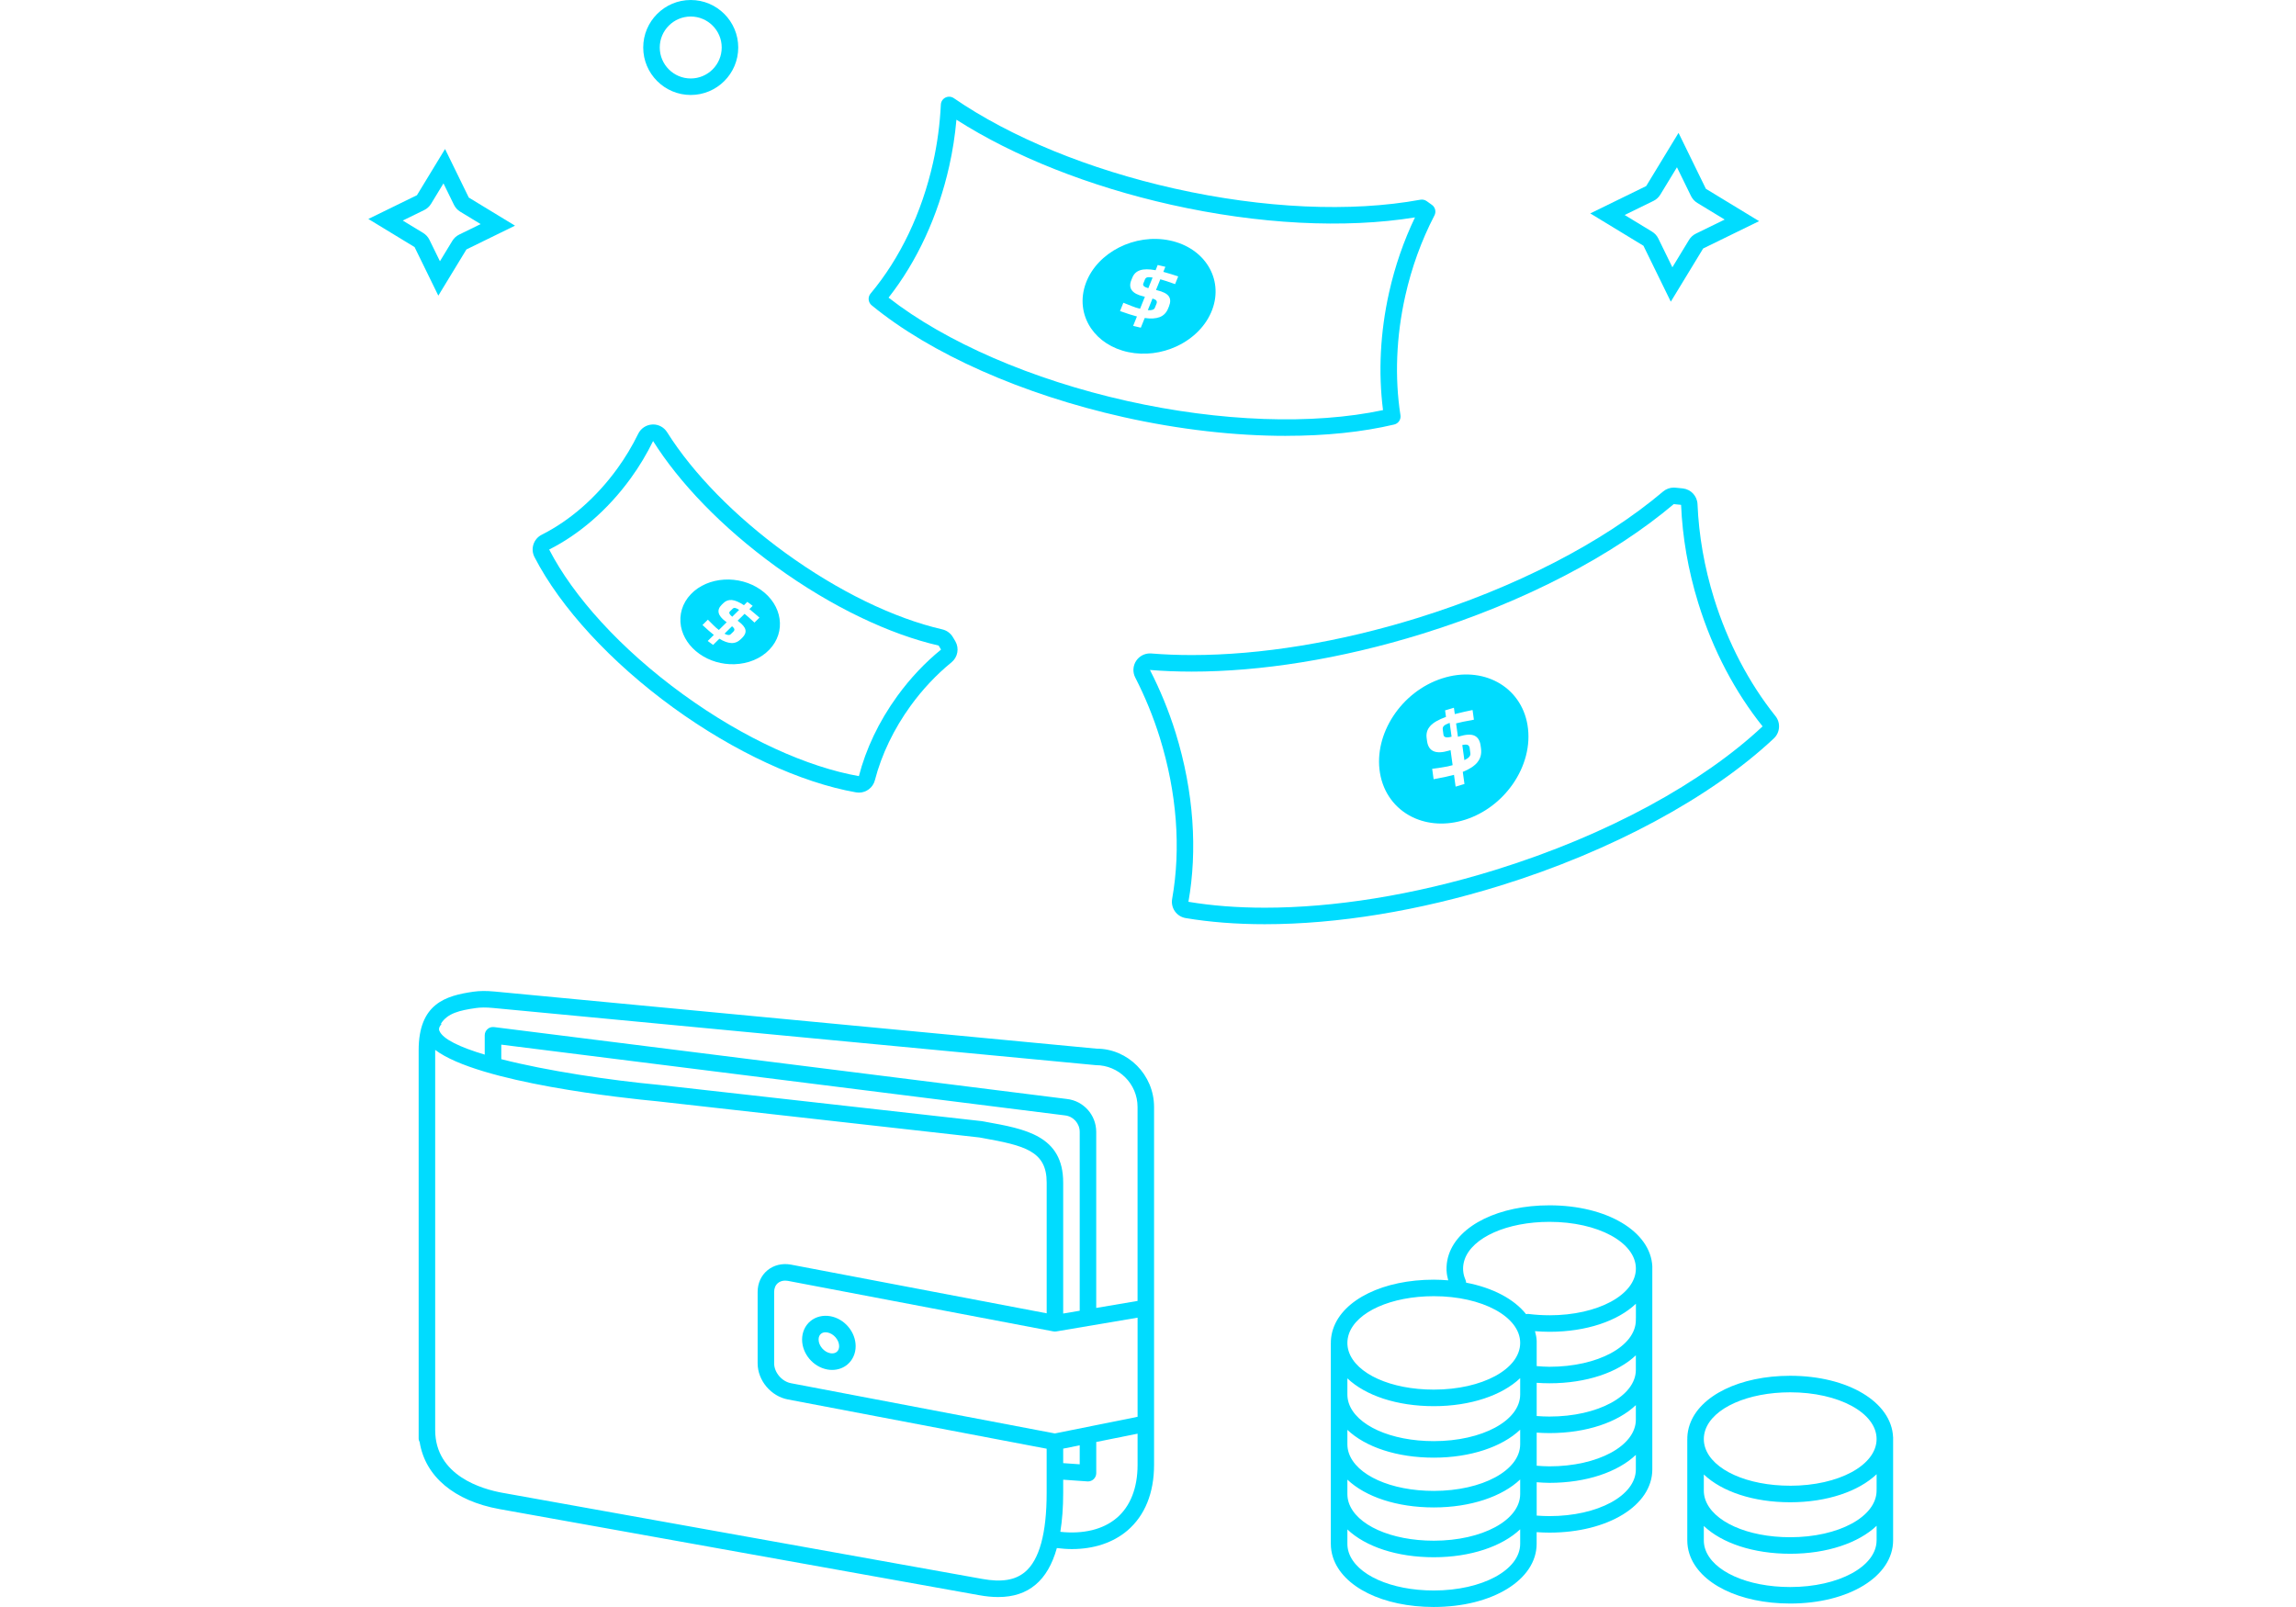 <?xml version="1.0" encoding="UTF-8"?>
<svg xmlns="http://www.w3.org/2000/svg" id="Ebene_1" data-name="Ebene 1" width="1000" height="700" viewBox="0 0 1000 700">
  <defs>
    <style>
      .cls-1 {
        fill: #00dcff;
        stroke-width: 0px;
      }
    </style>
  </defs>
  <path class="cls-1" d="M387,129.65c24.86,19.4,62.45,35.72,103.87,45,40.56,9.08,80.95,10.5,111.49,3.99-2.11-16.4-1.21-34.04,2.64-51.24,2.57-11.46,6.36-22.44,11.28-32.7-30.59,4.95-68.14,3.01-106.26-5.53-35.56-7.97-68.46-21.03-93.46-37.03-.6,6.85-1.65,13.62-3.13,20.2-4.87,21.73-13.98,41.46-26.43,57.31M560.11,189.86c-22.28,0-46.54-2.74-70.82-8.18-44.06-9.87-84.03-27.62-109.65-48.7-.74-.61-1.21-1.49-1.3-2.45-.09-.96.21-1.91.82-2.64,12.91-15.43,22.33-35.18,27.24-57.12,1.83-8.17,2.97-16.66,3.38-25.22.06-1.3.83-2.47,2-3.05,1.17-.58,2.56-.48,3.64.26,24.81,17.07,58.96,31.06,96.17,39.39,38.73,8.67,76.75,10.4,107.04,4.85.96-.17,1.95.04,2.74.61l.68.48c.57.4,1.13.8,1.67,1.2,1.41,1.05,1.85,2.98,1.04,4.54-5.66,10.89-9.95,22.72-12.73,35.15-3.92,17.5-4.64,35.44-2.08,51.89.29,1.85-.9,3.62-2.73,4.05-13.91,3.3-29.91,4.93-47.1,4.93"></path>
  <path class="cls-1" d="M502,120.9c-1.07-.18-1.84-.21-2.31-.09-.47.12-.82.43-1.02.93l-.71,1.76c-.36.88.38,1.56,2.18,2.03l1.87-4.63Z"></path>
  <path class="cls-1" d="M499.93,135.1c1.7.15,2.73-.2,3.06-1.04l.71-1.76c.21-.52.2-.96-.04-1.32-.23-.35-.8-.67-1.69-.95l-2.05,5.07Z"></path>
  <path class="cls-1" d="M511.79,123.76c-2.94-1.06-5.08-1.76-6.43-2.1l-1.88,4.66.46.11c2.61.62,4.31,1.49,5.1,2.62.79,1.13.83,2.57.12,4.34l-.38.95c-.76,1.89-2,3.15-3.71,3.8-1.71.64-3.88.77-6.5.38l-1.7,4.22-3.34-.79,1.65-4.09c-1.9-.49-4.36-1.28-7.37-2.36l1.46-3.62c1.61.68,2.83,1.16,3.66,1.45,1.2.49,2.4.88,3.61,1.16l2.11-5.23-.67-.16c-4.93-1.16-6.68-3.53-5.24-7.1l.44-1.07c.65-1.62,1.79-2.69,3.41-3.22,1.6-.53,3.85-.53,6.73-.01l.91-2.27,3.34.79-.89,2.2c2.52.71,4.67,1.37,6.48,1.98l-1.36,3.37ZM509.52,104.75c-15.17-3.2-31.57,5.11-36.56,18.51-2.59,6.96-1.61,13.94,2.06,19.5.06.11.13.22.22.33,3.42,4.99,9.03,8.78,16.18,10.29,7.14,1.51,14.56.47,20.92-2.46.15-.06.29-.13.42-.2,6.97-3.31,12.63-8.9,15.22-15.85,4.99-13.41-3.28-26.92-18.46-30.12"></path>
  <path class="cls-1" d="M779.7,647.17c-18.64,0-33.87-6.85-37.04-16.65-.39-1.2-.58-2.44-.58-3.69s.22-2.62.65-3.88c3.3-9.69,18.51-16.46,36.97-16.47,21.1,0,37.63,8.94,37.63,20.35s-16.53,20.35-37.63,20.35M817.33,648.51v.75c0,11.41-16.53,20.35-37.63,20.35-18.64,0-33.87-6.85-37.04-16.65-.39-1.2-.58-2.44-.58-3.69v-7c7.89,7.49,21.57,12.11,37.63,12.11s29.78-4.75,37.63-12.21v6.35ZM817.33,670.95c0,11.41-16.53,20.35-37.63,20.35-18.64,0-33.87-6.85-37.04-16.65-.39-1.2-.58-2.44-.58-3.7v-6.25c7.89,7.49,21.57,12.11,37.63,12.11s29.78-4.74,37.63-12.18v6.32ZM824.53,625.99h-.02c-.67-15.28-19.71-26.71-44.81-26.71-21.84,0-39.43,8.58-43.78,21.33-.6,1.75-.94,3.56-1.02,5.38v.83h-.02v44.12c0,2,.31,3.99.93,5.91,4.19,12.94,21.83,21.64,43.89,21.64,25.55,0,44.83-11.84,44.83-27.55v-44.12h0v-.83Z"></path>
  <path class="cls-1" d="M674.86,572.92c-3.1,0-6.17-.19-9.13-.57-.37-.04-.71.03-1.06.09-5.21-6.57-14.49-11.51-26.12-13.72-.02-.42-.1-.84-.28-1.25-.17-.4-.33-.81-.46-1.2-.39-1.2-.58-2.44-.58-3.69s.22-2.61.65-3.88c3.31-9.69,18.51-16.46,36.98-16.47,21.1,0,37.63,8.94,37.63,20.35s-16.53,20.35-37.63,20.35M712.48,574.26v.75c0,11.41-16.53,20.35-37.63,20.35-1.91,0-3.73-.15-5.56-.29v-10.11h0v-.83s0,0,0,0c-.06-1.47-.35-2.89-.74-4.28,2.08.16,4.19.27,6.32.27,16.16,0,29.78-4.75,37.63-12.21v6.35ZM712.48,595.94v.75c0,11.41-16.53,20.35-37.63,20.35-1.89,0-3.74-.09-5.56-.23v-14.47c1.83.13,3.68.21,5.56.21,16.15,0,29.78-4.74,37.63-12.18v5.57ZM712.48,617.63v.75c0,11.41-16.53,20.35-37.63,20.35-1.9,0-3.74-.13-5.56-.27v-14.42c1.83.13,3.68.21,5.56.21,16.15,0,29.78-4.74,37.63-12.18v5.57ZM712.48,640.06c0,11.41-16.53,20.35-37.63,20.35-1.87,0-3.73-.09-5.56-.23v-14.53c1.84.13,3.67.27,5.56.27,16.15,0,29.78-4.74,37.63-12.18v6.32ZM624.47,605.31c-18.64,0-33.87-6.85-37.05-16.66-.39-1.2-.58-2.44-.58-3.69s.22-2.61.65-3.88c3.31-9.69,18.51-16.46,36.98-16.47,21.1,0,37.63,8.94,37.63,20.35s-16.53,20.35-37.63,20.35M662.1,606.65v.75c0,11.41-16.53,20.35-37.63,20.35-18.64,0-33.87-6.85-37.05-16.65-.39-1.2-.58-2.44-.58-3.69v-7c7.89,7.49,21.58,12.11,37.63,12.11s29.78-4.75,37.63-12.21v6.35ZM662.1,628.33v.75c0,11.41-16.53,20.35-37.63,20.35-18.64,0-33.87-6.85-37.05-16.65-.39-1.2-.58-2.44-.58-3.69v-6.25c7.89,7.49,21.57,12.11,37.63,12.11s29.78-4.74,37.63-12.18v5.57ZM662.1,650.02v.75c0,11.41-16.53,20.35-37.63,20.35-18.64,0-33.87-6.85-37.05-16.65-.39-1.2-.58-2.44-.58-3.7v-6.25c7.89,7.49,21.57,12.11,37.63,12.11s29.78-4.74,37.63-12.18v5.57ZM662.1,672.46c0,11.41-16.53,20.35-37.63,20.35-18.64,0-33.87-6.85-37.05-16.65-.39-1.2-.58-2.44-.58-3.69v-6.25c7.89,7.49,21.57,12.11,37.63,12.11s29.78-4.74,37.63-12.18v6.32ZM719.66,551.74c-.67-15.29-19.71-26.71-44.81-26.71-21.84,0-39.44,8.58-43.79,21.33-.6,1.75-.94,3.56-1.02,5.38l-.02,1.67h.02c.06,1.45.33,2.88.72,4.29-2.06-.16-4.14-.28-6.3-.28-21.84,0-39.44,8.58-43.79,21.33-.6,1.75-.94,3.56-1.02,5.38v.83h-.02v87.49c0,2,.31,3.99.93,5.9,4.19,12.95,21.83,21.64,43.89,21.64,25.55,0,44.82-11.84,44.82-27.54v-5.06c1.84.13,3.69.21,5.56.21,25.55,0,44.82-11.84,44.82-27.54v-87.49h0v-.83s0,0,0,0Z"></path>
  <path class="cls-1" d="M284.45,184.91c-.13,0-.26,0-.38,0-2.61.14-4.94,1.68-6.09,4.02-2.62,5.35-5.68,10.45-9.1,15.16-9.16,12.62-20.55,22.6-32.94,28.84-1.71.86-3.01,2.38-3.6,4.2-.59,1.83-.43,3.81.45,5.52,11.34,22.04,33.38,45.95,60.47,65.61,26.45,19.19,55.45,32.64,79.57,36.89.42.07.84.11,1.26.11,3.22,0,6.13-2.17,6.96-5.4,2.88-11.15,8.27-22.37,15.58-32.44,5.2-7.17,11.19-13.53,17.78-18.91,2.74-2.23,3.45-6.12,1.68-9.18-.25-.43-.51-.86-.77-1.3l-.34-.56c-1.01-1.67-2.65-2.87-4.55-3.31-21.2-4.88-45.45-16.69-68.29-33.26-21.94-15.92-40.26-34.62-51.59-52.64-1.32-2.1-3.63-3.37-6.09-3.37M284.44,192.11c11.35,18.06,29.9,37.55,53.46,54.64,24.47,17.75,49.71,29.58,70.91,34.45.35.58.72,1.17,1.05,1.75-6.87,5.6-13.34,12.38-19.06,20.26-8.13,11.21-13.71,23.21-16.72,34.87-22.28-3.93-49.91-16.26-76.59-35.63-27.27-19.79-47.86-42.79-58.3-63.08,12.87-6.49,25.39-17.07,35.52-31.04,3.83-5.27,7.05-10.72,9.74-16.22"></path>
  <path class="cls-1" d="M319.06,265.2l-1.15,1.13c-.57.57-.23,1.34,1.01,2.31l3.01-2.98c-.77-.5-1.36-.79-1.77-.85-.41-.07-.78.06-1.1.38"></path>
  <path class="cls-1" d="M328.59,271.18c-1.94-1.81-3.37-3.08-4.3-3.8l-3.03,2.99.32.24c1.82,1.35,2.85,2.6,3.09,3.75.23,1.14-.22,2.28-1.37,3.42l-.62.61c-1.23,1.21-2.62,1.79-4.17,1.71-1.55-.08-3.28-.7-5.19-1.88l-2.74,2.71-2.34-1.73,2.67-2.63c-1.32-1.02-2.97-2.46-4.95-4.32l2.35-2.33c1.03,1.08,1.82,1.86,2.36,2.36.77.79,1.58,1.5,2.43,2.13l3.4-3.36-.47-.35c-3.45-2.56-4.01-4.99-1.69-7.28l.7-.69c1.05-1.04,2.3-1.49,3.73-1.36,1.43.13,3.18.88,5.25,2.25l1.47-1.46,2.34,1.74-1.44,1.42c1.72,1.4,3.18,2.63,4.39,3.71l-2.19,2.17ZM331.38,256.93c-9.43-6.66-23.09-5.82-30.46,1.87-3.82,3.99-5.21,9.06-4.35,13.94,0,.09.02.19.05.29.87,4.42,3.59,8.67,8.03,11.81,4.44,3.14,9.82,4.61,15.03,4.49.12,0,.24,0,.34-.01,5.75-.21,11.26-2.36,15.08-6.35,7.37-7.7,5.7-19.38-3.73-26.05"></path>
  <path class="cls-1" d="M315.54,276.03c1.27.69,2.19.76,2.73.22l1.15-1.13c.34-.34.48-.68.42-1.03-.06-.36-.4-.79-1-1.31l-3.3,3.26Z"></path>
  <path class="cls-1" d="M729.01,212.39c-1.69,0-3.35.6-4.65,1.7-26.38,22.32-64.41,41.9-107.09,55.13-34.04,10.55-67.99,16.12-98.19,16.12-6.08,0-12.02-.23-17.64-.69-.2-.02-.39-.02-.59-.02-2.39,0-4.64,1.19-5.98,3.2-1.45,2.17-1.62,4.96-.43,7.28,4.35,8.49,7.95,17.32,10.72,26.25,7.41,23.92,9.27,48.19,5.36,70.2-.34,1.89.1,3.84,1.2,5.4,1.1,1.57,2.79,2.63,4.68,2.95,10.51,1.77,22.12,2.67,34.47,2.67,31.63,0,67.07-5.8,102.5-16.78,48.26-14.95,91.71-38.34,119.21-64.15,2.74-2.57,3.04-6.82.69-9.75-11.58-14.46-20.83-32.18-26.74-51.26-4.2-13.56-6.62-27.37-7.19-41.03-.15-3.53-2.83-6.43-6.34-6.85-.74-.09-1.51-.16-2.27-.23l-1.03-.1c-.24-.03-.48-.04-.73-.04M729.01,219.59c1.06.11,2.13.2,3.17.32.58,13.84,3,28.32,7.51,42.86,6.41,20.7,16.21,38.92,27.99,53.63-25.8,24.22-67.14,47.26-116.42,62.53-35.89,11.12-70.63,16.46-100.37,16.46-11.99,0-23.17-.87-33.28-2.57,3.94-22.19,2.42-47.8-5.57-73.59-3.02-9.73-6.82-18.87-11.19-27.4,5.82.48,11.91.72,18.22.72,29.73,0,64.44-5.33,100.31-16.45,45.17-14,83.63-34.53,109.61-56.51"></path>
  <path class="cls-1" d="M628.89,316.18c-.43.41-.6.95-.51,1.6l.31,2.29c.16,1.15,1.34,1.42,3.53.82l-.83-6.02c-1.24.45-2.07.89-2.5,1.3"></path>
  <path class="cls-1" d="M639.26,324.51c-.46-.23-1.25-.22-2.37.02l.91,6.59c1.89-.88,2.76-1.86,2.61-2.95l-.31-2.29c-.09-.68-.38-1.13-.83-1.37"></path>
  <path class="cls-1" d="M643.49,332.04c-1.37,1.65-3.49,3.04-6.39,4.18l.73,5.28-3.85,1.15-.71-5.13c-2.22.61-5.18,1.24-8.87,1.9l-.63-4.53c2.04-.25,3.56-.47,4.56-.66,1.51-.21,2.96-.52,4.35-.93l-.9-6.54-.78.23c-5.69,1.69-8.84.3-9.46-4.17l-.18-1.34c-.28-2.02.25-3.77,1.58-5.25,1.33-1.48,3.61-2.79,6.84-3.95l-.39-2.84,3.85-1.15.38,2.76c2.97-.75,5.55-1.34,7.74-1.77l.58,4.22c-3.61.64-6.19,1.17-7.76,1.61l.81,5.83.53-.16c3-.9,5.24-1,6.7-.31,1.46.69,2.35,2.13,2.65,4.34l.16,1.18c.33,2.37-.19,4.38-1.56,6.03M665.3,315.87c-2.81-16.96-19.51-26.09-37.24-20.35-17.72,5.73-29.84,24.19-27.03,41.15,1.46,8.8,6.66,15.49,13.81,19.09.13.08.27.16.42.21,6.56,3.15,14.67,3.75,23.01,1.05,8.34-2.7,15.45-8.22,20.33-15.08.13-.15.23-.3.32-.45,5.28-7.62,7.84-16.82,6.38-25.62"></path>
  <path class="cls-1" d="M359.57,580.33c-.79,0-1.48.23-2.01.67-.67.56-1.03,1.42-1.03,2.48,0,2.7,2.39,5.49,5.11,5.98,1.12.2,2.11-.01,2.81-.59.67-.56,1.03-1.42,1.03-2.48,0-2.7-2.39-5.49-5.11-5.98-.27-.05-.54-.07-.8-.07M362.42,596.73c-.68,0-1.36-.06-2.05-.18-6.18-1.12-11.03-6.85-11.03-13.06,0-3.17,1.31-6.09,3.61-8,2.32-1.95,5.51-2.72,8.69-2.16,6.18,1.11,11.03,6.85,11.03,13.06,0,3.17-1.31,6.09-3.61,8-1.82,1.53-4.17,2.34-6.65,2.34"></path>
  <path class="cls-1" d="M300.84,7.2c-7.44,0-13.49,6.05-13.49,13.49s6.05,13.49,13.49,13.49,13.49-6.05,13.49-13.49-6.05-13.49-13.49-13.49M300.84,41.37c-11.41,0-20.69-9.28-20.69-20.68S289.43,0,300.84,0s20.69,9.28,20.69,20.69-9.28,20.68-20.69,20.68"></path>
  <path class="cls-1" d="M731.07,57.88l-14.09,23.17-24.36,11.91,23.17,14.09,11.91,24.36,14.09-23.17,24.36-11.91-23.17-14.09-11.91-24.36ZM730.38,72.86l6.13,12.54c.61,1.24,1.55,2.27,2.73,2.99l11.93,7.25-12.54,6.13c-1.24.6-2.27,1.55-2.99,2.73l-7.25,11.93-6.13-12.54c-.6-1.24-1.55-2.27-2.73-2.99l-11.93-7.25,12.54-6.13c1.24-.6,2.27-1.55,2.99-2.73l7.25-11.93Z"></path>
  <path class="cls-1" d="M193.84,64.9l-12.24,20.13-21.17,10.35,20.13,12.24,10.35,21.16,12.24-20.13,21.16-10.35-20.13-12.24-10.35-21.17ZM193.15,79.88l4.57,9.34c.61,1.24,1.55,2.27,2.73,2.99l8.89,5.4-9.34,4.57c-1.24.61-2.27,1.55-2.99,2.73l-5.4,8.89-4.57-9.34c-.61-1.24-1.55-2.27-2.73-2.99l-8.89-5.4,9.34-4.57c1.24-.6,2.27-1.55,2.99-2.73l5.4-8.89Z"></path>
  <path class="cls-1" d="M486.37,661.21c-5.92,5.05-14.57,7.12-24.55,6.04.8-4.99,1.24-10.57,1.24-16.95v-5.75l10.55.74c.08,0,.17.01.25.01.91,0,1.79-.34,2.45-.97.73-.68,1.15-1.63,1.15-2.63v-13.58l18-3.62v13.6c0,10.05-3.14,18.04-9.08,23.11M446.39,684.77c-4.27,3.57-10.18,4.52-18.57,3l-208.96-37.51c-8.82-1.58-29.32-7.42-29.32-27.34v-165.42c0-.06,0-.11,0-.17,19.01,14.38,82.87,21.08,96.77,22.39l140.24,15.75,1.34.24c18.38,3.29,27.98,5.65,27.98,19.38v56.98l-111.44-21.22c-3.76-.68-7.5.24-10.22,2.52-2.72,2.28-4.23,5.61-4.23,9.4v31.09c0,7.49,5.85,14.41,13.27,15.75l112.61,21.44v19.25c0,17.62-3.18,29.22-9.47,34.48M207.21,439.1c2.14-.3,4.56-.32,7.59-.03l262.44,24.9c10.04,0,18.21,8.17,18.21,18.21v84.5l-18,3.05v-76.68c0-7.37-5.52-13.54-12.79-14.34l-249.49-31.32c-1.05-.13-2.06.19-2.83.87-.78.69-1.22,1.67-1.22,2.7v8.43c-10.73-3.2-18.25-6.73-19.74-10.36-.17-.4-.52-1.25.91-2.96l-.23-.19c2.89-4.55,8.13-5.76,15.14-6.77M429.16,488.63l-1.57-.27-140.54-15.79c-21.52-2.02-48.76-6.09-68.72-11.2v-6.33l245.49,30.82c3.67.4,6.44,3.5,6.44,7.19v77.9l-7.2,1.22v-57.07c0-20.39-16.47-23.34-33.9-26.46M459.44,624.4l-114.88-21.87c-4-.72-7.39-4.69-7.39-8.67v-31.09c0-1.61.58-2.99,1.64-3.87.84-.7,1.94-1.07,3.15-1.07.37,0,.76.03,1.15.1l115.68,22.02c.43.08.85.08,1.28.01l35.39-5.99v43.18l-36.01,7.25ZM463.06,631.02l7.2-1.45v8.27l-7.2-.51v-6.32ZM477.61,456.79h-.03l-262.1-24.88c-3.62-.34-6.58-.32-9.3.07-12.07,1.75-23.84,5.16-23.84,25.53v169.06c0,.61.19,1.15.45,1.65,2.4,14.85,15.01,25.58,34.79,29.14l208.96,37.51c2.93.53,5.66.79,8.21.79,6.61,0,11.97-1.77,16.25-5.36,4.24-3.55,7.32-8.87,9.31-15.98,2.21.27,4.39.45,6.49.45,9.58,0,17.99-2.77,24.22-8.07,7.6-6.48,11.62-16.36,11.62-28.59v-155.92c0-14.01-11.38-25.4-25.04-25.4"></path>
</svg>
